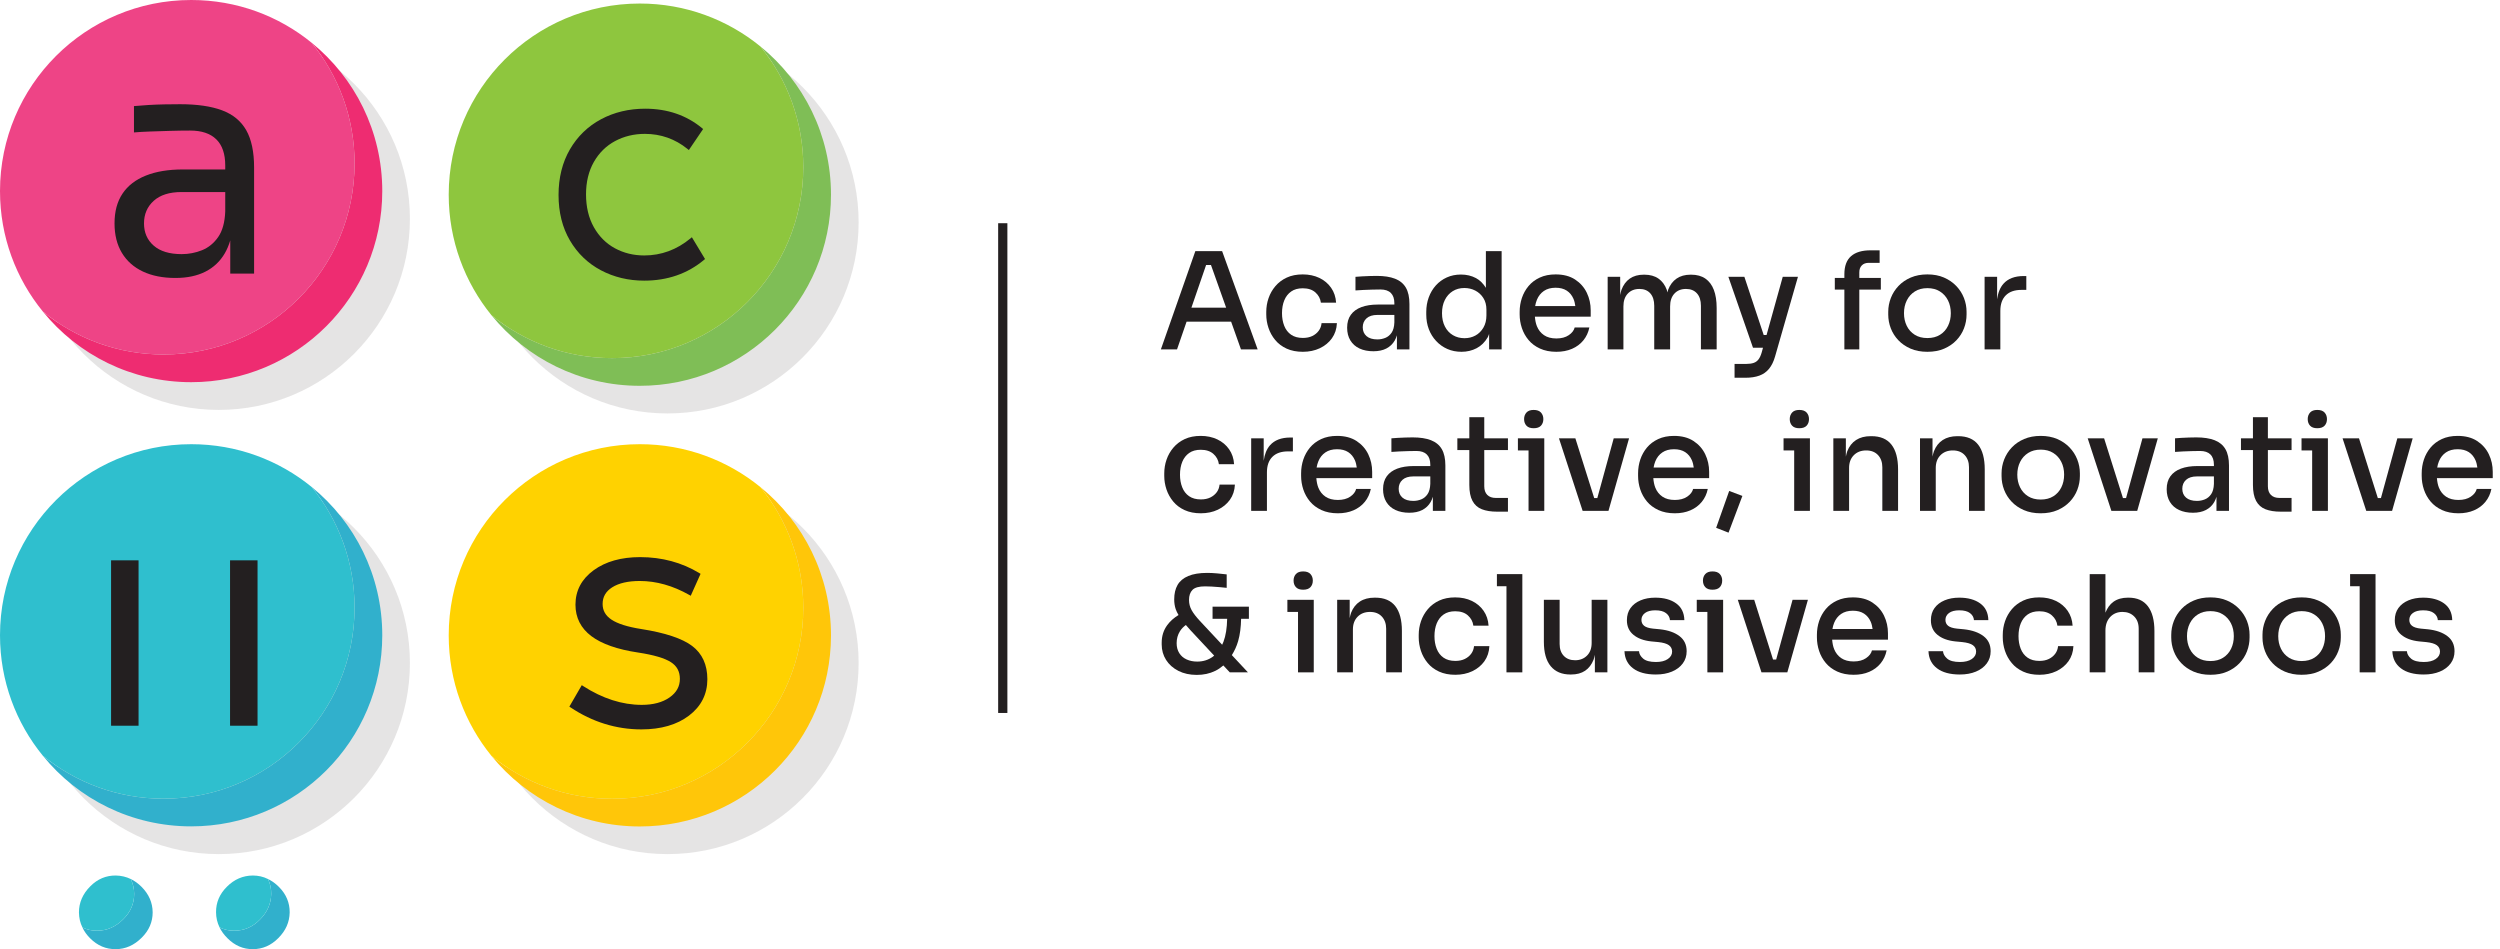 <svg width="295" height="112" viewBox="0 0 295 112" fill="none" xmlns="http://www.w3.org/2000/svg">
<g clip-path="url(#clip0_49_2305)">
<path d="M118.327 26.34V84.13" stroke="#231F20" stroke-width="1.089" stroke-miterlimit="10"/>
<path d="M25.818 100.785C38.273 100.785 48.37 90.688 48.37 78.233C48.37 65.778 38.273 55.681 25.818 55.681C13.363 55.681 3.266 65.778 3.266 78.233C3.266 90.688 13.363 100.785 25.818 100.785Z" fill="#231F20" fill-opacity="0.12"/>
<path d="M25.818 48.37C38.273 48.37 48.37 38.273 48.37 25.818C48.37 13.363 38.273 3.266 25.818 3.266C13.363 3.266 3.266 13.363 3.266 25.818C3.266 38.273 13.363 48.37 25.818 48.37Z" fill="#231F20" fill-opacity="0.12"/>
<path d="M78.766 100.785C91.221 100.785 101.318 90.688 101.318 78.233C101.318 65.778 91.221 55.681 78.766 55.681C66.311 55.681 56.214 65.778 56.214 78.233C56.214 90.688 66.311 100.785 78.766 100.785Z" fill="#231F20" fill-opacity="0.12"/>
<path d="M78.766 48.787C91.221 48.787 101.318 38.69 101.318 26.235C101.318 13.78 91.221 3.683 78.766 3.683C66.311 3.683 56.214 13.78 56.214 26.235C56.214 38.69 66.311 48.787 78.766 48.787Z" fill="#231F20" fill-opacity="0.12"/>
<path d="M45.108 74.963C45.108 87.419 35.015 97.512 22.56 97.512C15.493 97.512 9.189 94.268 5.063 89.183C8.95 92.351 13.904 94.246 19.293 94.246C31.749 94.246 41.842 84.153 41.842 71.697C41.842 66.297 39.937 61.332 36.768 57.456C41.853 61.582 45.108 67.897 45.108 74.963Z" fill="#31B0CC"/>
<path d="M41.842 71.697C41.842 84.153 31.749 94.246 19.293 94.246C13.904 94.246 8.95 92.351 5.063 89.183C1.894 85.307 0 80.353 0 74.963C0 62.508 10.104 52.415 22.56 52.415C27.949 52.415 32.892 54.298 36.768 57.456C39.937 61.332 41.842 66.297 41.842 71.697Z" fill="#2FBFCE"/>
<path d="M45.108 22.549C45.108 35.005 35.015 45.098 22.56 45.098C15.493 45.098 9.189 41.853 5.063 36.768C8.95 39.937 13.904 41.831 19.293 41.831C31.749 41.831 41.842 31.738 41.842 19.282C41.842 13.882 39.937 8.917 36.768 5.041C41.853 9.168 45.108 15.483 45.108 22.549Z" fill="#EE2C71"/>
<path d="M41.842 19.282C41.842 31.738 31.749 41.831 19.293 41.831C13.904 41.831 8.95 39.937 5.063 36.768C1.894 32.892 0 27.938 0 22.549C0 10.093 10.104 0 22.56 0C27.949 0 32.892 1.884 36.768 5.041C39.937 8.917 41.842 13.882 41.842 19.282Z" fill="#EE4486"/>
<path d="M98.056 74.974C98.056 87.43 87.952 97.523 75.497 97.523C68.43 97.523 62.137 94.278 58 89.205C61.887 92.362 66.841 94.257 72.23 94.257C84.686 94.257 94.79 84.164 94.79 71.708C94.79 66.319 92.895 61.364 89.727 57.477C94.812 61.604 98.056 67.908 98.056 74.974Z" fill="#FFC609"/>
<path d="M94.79 71.708C94.79 84.164 84.686 94.257 72.23 94.257C66.841 94.257 61.887 92.362 58 89.205C54.842 85.318 52.948 80.364 52.948 74.974C52.948 62.519 63.041 52.415 75.497 52.415C80.886 52.415 85.84 54.309 89.727 57.477C92.895 61.364 94.79 66.319 94.79 71.708Z" fill="#FFD200"/>
<path d="M98.056 22.976C98.056 35.432 87.952 45.525 75.497 45.525C68.43 45.525 62.137 42.281 58 37.207C61.887 40.364 66.841 42.259 72.23 42.259C84.686 42.259 94.79 32.166 94.79 19.71C94.79 14.32 92.895 9.366 89.727 5.479C94.812 9.606 98.056 15.91 98.056 22.976Z" fill="#7FBE56"/>
<path d="M94.79 19.71C94.79 32.166 84.686 42.259 72.23 42.259C66.841 42.259 61.887 40.364 58 37.207C54.842 33.32 52.948 28.366 52.948 22.976C52.948 10.521 63.041 0.417 75.497 0.417C80.886 0.417 85.84 2.311 89.727 5.479C92.895 9.366 94.79 14.32 94.79 19.71Z" fill="#8EC63E"/>
<path d="M26.208 13.019C24.925 12.538 23.272 12.297 21.249 12.297C20.657 12.297 20.04 12.304 19.399 12.316C18.757 12.329 18.134 12.353 17.529 12.389C16.925 12.427 16.351 12.47 15.809 12.519V15.628C16.351 15.579 16.993 15.542 17.733 15.517C18.473 15.493 19.251 15.468 20.065 15.443C20.879 15.419 21.668 15.406 22.433 15.406C23.79 15.406 24.82 15.752 25.523 16.442C26.227 17.133 26.578 18.157 26.578 19.514V19.995H21.582C19.88 19.995 18.423 20.235 17.215 20.717C16.006 21.198 15.087 21.907 14.458 22.845C13.829 23.782 13.514 24.954 13.514 26.36C13.514 27.718 13.804 28.877 14.384 29.84C14.963 30.802 15.79 31.536 16.864 32.041C17.937 32.547 19.213 32.8 20.694 32.8C22.075 32.8 23.253 32.553 24.228 32.06C25.203 31.566 25.968 30.845 26.523 29.895C26.789 29.439 27.003 28.927 27.17 28.366V32.282H29.983V19.773C29.983 17.922 29.674 16.455 29.058 15.369C28.441 14.284 27.491 13.5 26.208 13.019ZM25.745 27.97C25.239 28.698 24.604 29.217 23.84 29.525C23.074 29.833 22.272 29.987 21.434 29.987C20.003 29.987 18.904 29.654 18.14 28.988C17.375 28.322 16.993 27.446 16.993 26.36C16.993 25.275 17.375 24.387 18.14 23.696C18.904 23.005 20.003 22.66 21.434 22.66H26.578V24.954C26.529 26.237 26.251 27.243 25.745 27.97Z" fill="#231F20"/>
<path d="M81.473 28.134C79.863 29.468 78.026 30.144 76.014 30.144C74.76 30.144 73.597 29.859 72.558 29.295C71.523 28.734 70.688 27.898 70.076 26.812C69.462 25.722 69.151 24.417 69.151 22.932C69.151 21.474 69.462 20.188 70.075 19.112C70.687 18.038 71.529 17.209 72.577 16.647C73.63 16.083 74.812 15.797 76.091 15.797C77.975 15.797 79.669 16.396 81.126 17.576L81.285 17.705L82.968 15.225L82.837 15.116C81.002 13.596 78.745 12.826 76.13 12.826C74.222 12.826 72.471 13.244 70.928 14.068C69.38 14.894 68.142 16.091 67.251 17.626C66.36 19.16 65.908 20.971 65.908 23.009C65.908 25.049 66.36 26.853 67.251 28.373C68.142 29.895 69.373 31.079 70.909 31.893C72.44 32.704 74.158 33.116 76.014 33.116C78.759 33.116 81.133 32.293 83.07 30.67L83.193 30.566L81.642 27.995L81.473 28.134Z" fill="#231F20"/>
<path d="M81.669 76.219C80.501 75.339 78.485 74.669 75.677 74.227C74.06 73.974 72.873 73.6 72.15 73.113C71.45 72.643 71.109 72.041 71.109 71.274C71.109 70.432 71.481 69.786 72.243 69.302C73.022 68.807 74.116 68.556 75.493 68.556C77.439 68.556 79.402 69.109 81.328 70.198L81.507 70.299L82.667 67.713L82.526 67.627C80.464 66.375 78.111 65.74 75.532 65.74C73.306 65.74 71.463 66.26 70.055 67.286C68.629 68.326 67.905 69.694 67.905 71.352C67.905 72.88 68.537 74.129 69.782 75.066C71.002 75.985 72.862 76.636 75.31 77.001C77.134 77.279 78.432 77.661 79.168 78.135C79.879 78.593 80.225 79.238 80.225 80.108C80.225 81.007 79.827 81.723 79.007 82.298C78.179 82.879 77.075 83.174 75.726 83.174C73.423 83.174 71.098 82.428 68.815 80.957L68.65 80.85L67.184 83.382L67.331 83.48C69.907 85.198 72.718 86.069 75.686 86.069C77.992 86.069 79.881 85.522 81.302 84.442C82.74 83.35 83.469 81.905 83.469 80.147C83.469 78.44 82.863 77.118 81.669 76.219Z" fill="#231F20"/>
<path d="M16.35 66.119H13.107V85.635H16.35V66.119Z" fill="#231F20"/>
<path d="M30.39 66.119H27.146V85.635H30.39V66.119Z" fill="#231F20"/>
<path d="M34.182 107.666C34.161 108.821 33.714 109.822 32.843 110.693C31.983 111.564 30.981 112 29.838 112C28.706 112.011 27.704 111.575 26.844 110.715C26.441 110.312 26.125 109.888 25.908 109.43C26.452 109.702 27.04 109.833 27.66 109.822C28.804 109.822 29.805 109.387 30.666 108.516C31.537 107.645 31.983 106.643 32.005 105.489C32.016 104.857 31.885 104.269 31.624 103.725C32.081 103.943 32.506 104.248 32.908 104.651C33.769 105.511 34.193 106.523 34.182 107.666Z" fill="#31B0CC"/>
<path d="M18.014 107.655C18.014 108.788 17.589 109.79 16.718 110.65C15.826 111.542 14.802 112 13.659 112C12.505 112.011 11.503 111.586 10.632 110.715C10.24 110.323 9.935 109.898 9.728 109.441C10.262 109.702 10.85 109.833 11.481 109.822C12.624 109.822 13.648 109.365 14.541 108.472C15.412 107.612 15.836 106.61 15.836 105.467C15.826 104.846 15.695 104.269 15.434 103.725C15.88 103.943 16.305 104.248 16.697 104.64C17.568 105.511 18.003 106.512 18.014 107.655Z" fill="#31B0CC"/>
<path d="M32.005 105.489C31.983 106.643 31.537 107.645 30.666 108.516C29.805 109.387 28.804 109.822 27.66 109.822C27.04 109.833 26.452 109.702 25.908 109.43C25.636 108.875 25.494 108.276 25.494 107.645C25.483 106.501 25.908 105.489 26.779 104.629C27.65 103.758 28.662 103.322 29.827 103.311C30.459 103.311 31.069 103.442 31.624 103.725C31.885 104.269 32.016 104.857 32.005 105.489Z" fill="#2FBFCE"/>
<path d="M15.836 105.467C15.836 106.61 15.412 107.612 14.541 108.472C13.648 109.365 12.624 109.822 11.481 109.822C10.85 109.833 10.262 109.702 9.728 109.441C9.456 108.897 9.326 108.309 9.315 107.666C9.315 106.512 9.761 105.478 10.654 104.585C11.514 103.714 12.527 103.3 13.67 103.311C14.301 103.322 14.889 103.464 15.434 103.725C15.695 104.269 15.826 104.846 15.836 105.467Z" fill="#2FBFCE"/>
<path d="M140.018 37.954H145.271L146.433 41.226H148.402L144.21 29.634H141.05L136.984 41.226H138.89L140.018 37.954ZM142.321 31.269H142.895L144.684 36.303H140.587L142.321 31.269Z" fill="#231F20"/>
<path d="M150.475 40.122C150.829 40.55 151.28 40.89 151.824 41.139C152.37 41.387 153.007 41.512 153.738 41.512C154.479 41.512 155.146 41.371 155.739 41.091C156.331 40.81 156.808 40.419 157.168 39.916C157.527 39.413 157.724 38.817 157.756 38.129H155.945C155.913 38.468 155.803 38.767 155.611 39.027C155.421 39.286 155.17 39.493 154.858 39.646C154.545 39.799 154.172 39.876 153.738 39.876C153.177 39.876 152.714 39.749 152.348 39.495C151.984 39.241 151.713 38.892 151.539 38.446C151.364 38.002 151.276 37.504 151.276 36.955C151.276 36.383 151.367 35.877 151.547 35.437C151.726 34.998 151.996 34.651 152.357 34.397C152.716 34.143 153.171 34.017 153.722 34.017C154.358 34.017 154.858 34.181 155.222 34.509C155.588 34.837 155.803 35.239 155.866 35.716H157.66C157.618 35.048 157.422 34.463 157.072 33.96C156.724 33.459 156.26 33.069 155.684 32.794C155.106 32.519 154.452 32.38 153.722 32.38C153.002 32.38 152.375 32.506 151.84 32.754C151.306 33.002 150.859 33.339 150.498 33.763C150.139 34.186 149.869 34.66 149.689 35.183C149.508 35.707 149.419 36.251 149.419 36.811V37.097C149.419 37.637 149.506 38.169 149.681 38.693C149.856 39.217 150.12 39.694 150.475 40.122Z" fill="#231F20"/>
<path d="M160.423 41.123C160.888 41.34 161.434 41.448 162.059 41.448C162.662 41.448 163.172 41.34 163.591 41.123C164.009 40.906 164.338 40.593 164.576 40.186C164.684 40.001 164.768 39.789 164.837 39.563V41.226H166.314V35.874C166.314 35.069 166.174 34.427 165.893 33.944C165.613 33.464 165.187 33.111 164.615 32.889C164.043 32.666 163.323 32.556 162.456 32.556C162.18 32.556 161.892 32.561 161.59 32.572C161.288 32.582 160.997 32.595 160.717 32.611C160.437 32.627 160.179 32.645 159.946 32.666V34.271C160.211 34.25 160.515 34.23 160.86 34.215C161.203 34.199 161.556 34.186 161.916 34.175C162.276 34.164 162.603 34.159 162.9 34.159C163.44 34.159 163.848 34.297 164.123 34.572C164.398 34.847 164.535 35.25 164.535 35.779V35.938H162.582C161.83 35.938 161.185 36.038 160.645 36.24C160.106 36.441 159.69 36.743 159.399 37.145C159.107 37.547 158.962 38.055 158.962 38.67C158.962 39.251 159.089 39.752 159.344 40.17C159.598 40.588 159.957 40.906 160.423 41.123ZM161.249 37.566C161.546 37.296 161.974 37.161 162.535 37.161H164.535V38.05C164.514 38.569 164.406 38.971 164.21 39.257C164.014 39.542 163.768 39.747 163.472 39.868C163.176 39.99 162.863 40.051 162.535 40.051C161.974 40.051 161.546 39.921 161.249 39.662C160.952 39.402 160.804 39.056 160.804 38.622C160.804 38.188 160.952 37.835 161.249 37.566Z" fill="#231F20"/>
<path d="M169.467 40.241C169.842 40.644 170.281 40.956 170.784 41.178C171.287 41.4 171.845 41.512 172.46 41.512C173.105 41.512 173.699 41.371 174.238 41.091C174.778 40.81 175.22 40.374 175.564 39.781C175.629 39.669 175.661 39.522 175.715 39.398V41.226H177.192V29.634H175.334V33.965C175.024 33.466 174.643 33.072 174.167 32.817C173.642 32.537 173.052 32.396 172.396 32.396C171.782 32.396 171.223 32.51 170.721 32.738C170.218 32.966 169.787 33.281 169.427 33.683C169.067 34.086 168.789 34.554 168.593 35.089C168.397 35.623 168.299 36.197 168.299 36.811V37.113C168.299 37.738 168.399 38.314 168.601 38.844C168.802 39.373 169.091 39.839 169.467 40.241ZM170.491 35.398C170.713 34.953 171.022 34.607 171.42 34.358C171.817 34.109 172.274 33.985 172.793 33.985C173.259 33.985 173.688 34.086 174.079 34.287C174.471 34.488 174.789 34.779 175.032 35.16C175.276 35.54 175.398 36.001 175.398 36.541V37.224C175.398 37.774 175.279 38.254 175.041 38.661C174.802 39.068 174.49 39.379 174.103 39.59C173.717 39.802 173.285 39.907 172.809 39.907C172.301 39.907 171.845 39.788 171.444 39.55C171.041 39.312 170.726 38.971 170.498 38.526C170.271 38.082 170.157 37.557 170.157 36.955C170.157 36.361 170.269 35.842 170.491 35.398Z" fill="#231F20"/>
<path d="M180.368 40.122C180.716 40.54 181.166 40.876 181.717 41.13C182.268 41.384 182.913 41.512 183.654 41.512C184.342 41.512 184.957 41.395 185.496 41.162C186.036 40.929 186.484 40.596 186.838 40.161C187.193 39.727 187.428 39.219 187.545 38.638H185.814C185.729 38.986 185.496 39.292 185.115 39.55C184.734 39.809 184.247 39.939 183.654 39.939C183.061 39.939 182.574 39.809 182.193 39.55C181.813 39.292 181.532 38.937 181.352 38.487C181.217 38.151 181.15 37.77 181.116 37.367H187.703V36.621C187.703 35.88 187.55 35.188 187.243 34.548C186.935 33.908 186.475 33.386 185.862 32.984C185.247 32.582 184.48 32.38 183.558 32.38C182.849 32.38 182.227 32.506 181.693 32.754C181.159 33.002 180.716 33.336 180.368 33.754C180.018 34.173 179.756 34.644 179.581 35.167C179.406 35.691 179.319 36.235 179.319 36.795V37.097C179.319 37.648 179.406 38.185 179.581 38.709C179.756 39.233 180.018 39.704 180.368 40.122ZM182.177 34.334C182.548 34.079 183.009 33.953 183.558 33.953C184.088 33.953 184.527 34.067 184.877 34.294C185.227 34.522 185.49 34.845 185.671 35.263C185.78 35.515 185.844 35.804 185.888 36.112H181.149C181.194 35.849 181.261 35.605 181.352 35.382C181.532 34.938 181.806 34.588 182.177 34.334Z" fill="#231F20"/>
<path d="M191.563 36.16C191.563 35.515 191.734 35.009 192.078 34.644C192.423 34.278 192.88 34.095 193.452 34.095C194.003 34.095 194.431 34.271 194.739 34.62C195.045 34.969 195.199 35.456 195.199 36.081V41.226H197.073V36.16C197.073 35.515 197.242 35.009 197.581 34.644C197.92 34.278 198.375 34.095 198.946 34.095C199.497 34.095 199.928 34.271 200.241 34.62C200.553 34.969 200.709 35.456 200.709 36.081V41.226H202.566V36.351C202.566 35.504 202.456 34.79 202.234 34.207C202.011 33.624 201.678 33.18 201.233 32.873C200.789 32.566 200.233 32.412 199.566 32.412H199.486C198.83 32.412 198.279 32.566 197.835 32.873C197.39 33.18 197.057 33.624 196.834 34.207C196.8 34.296 196.787 34.409 196.758 34.504C196.73 34.409 196.717 34.296 196.683 34.207C196.466 33.624 196.138 33.18 195.699 32.873C195.26 32.566 194.707 32.412 194.04 32.412H193.96C193.303 32.412 192.756 32.566 192.317 32.873C191.877 33.18 191.549 33.624 191.332 34.207C191.265 34.387 191.227 34.603 191.181 34.809V32.666H189.704V41.226H191.563V36.16Z" fill="#231F20"/>
<path d="M207.314 41.035H208.033L207.87 41.622C207.774 41.951 207.653 42.212 207.504 42.409C207.356 42.605 207.166 42.742 206.933 42.822C206.7 42.901 206.42 42.941 206.091 42.941H204.678V44.576H205.949C206.594 44.576 207.147 44.491 207.608 44.322C208.069 44.153 208.45 43.883 208.751 43.513C209.053 43.142 209.288 42.66 209.457 42.068L212.157 32.666H210.363L208.454 39.527H208.115L205.837 32.666H203.948L206.854 41.035H207.314Z" fill="#231F20"/>
<path d="M217.636 41.226H219.398V34.175H221.939V32.794H219.398V32.142C219.398 31.793 219.496 31.518 219.693 31.317C219.888 31.116 220.161 31.015 220.51 31.015H221.796V29.538H220.717C219.711 29.538 218.946 29.769 218.422 30.229C217.898 30.69 217.636 31.402 217.636 32.364V32.794H216.508V34.175H217.636V41.226Z" fill="#231F20"/>
<path d="M229.418 41.139C229.989 40.89 230.471 40.559 230.863 40.145C231.255 39.733 231.551 39.265 231.752 38.741C231.953 38.217 232.054 37.674 232.054 37.113V36.795C232.054 36.235 231.951 35.689 231.745 35.16C231.537 34.63 231.233 34.157 230.831 33.738C230.428 33.32 229.945 32.99 229.378 32.746C228.812 32.503 228.164 32.38 227.433 32.38C226.703 32.38 226.052 32.503 225.48 32.746C224.908 32.99 224.424 33.32 224.027 33.738C223.63 34.157 223.328 34.63 223.122 35.16C222.915 35.689 222.812 36.235 222.812 36.795V37.113C222.812 37.674 222.912 38.217 223.114 38.741C223.315 39.265 223.612 39.733 224.003 40.145C224.394 40.559 224.876 40.89 225.448 41.139C226.02 41.387 226.681 41.512 227.433 41.512C228.185 41.512 228.846 41.387 229.418 41.139ZM224.995 38.446C224.778 38.002 224.67 37.504 224.67 36.955C224.67 36.393 224.781 35.89 225.004 35.446C225.226 35.001 225.544 34.649 225.956 34.39C226.369 34.13 226.861 34.001 227.433 34.001C228.005 34.001 228.496 34.13 228.91 34.39C229.323 34.649 229.641 35.001 229.863 35.446C230.085 35.89 230.196 36.393 230.196 36.955C230.196 37.504 230.087 38.002 229.87 38.446C229.653 38.892 229.339 39.244 228.926 39.503C228.512 39.763 228.015 39.891 227.433 39.891C226.851 39.891 226.353 39.763 225.94 39.503C225.528 39.244 225.212 38.892 224.995 38.446Z" fill="#231F20"/>
<path d="M238.533 34.207H239.105V32.572H238.803C237.745 32.572 236.945 32.876 236.405 33.484C236.011 33.929 235.765 34.542 235.659 35.317V32.666H234.182V41.226H236.04V36.684C236.04 35.89 236.254 35.279 236.684 34.85C237.112 34.421 237.729 34.207 238.533 34.207Z" fill="#231F20"/>
<path d="M140.32 53.453C140.679 53.199 141.134 53.073 141.685 53.073C142.321 53.073 142.82 53.236 143.185 53.565C143.551 53.892 143.766 54.295 143.828 54.772H145.623C145.581 54.104 145.385 53.519 145.035 53.016C144.686 52.514 144.223 52.125 143.646 51.85C143.069 51.575 142.415 51.436 141.685 51.436C140.965 51.436 140.338 51.562 139.803 51.809C139.269 52.058 138.821 52.395 138.461 52.819C138.102 53.242 137.831 53.716 137.652 54.239C137.471 54.763 137.382 55.306 137.382 55.867V56.153C137.382 56.693 137.469 57.225 137.643 57.749C137.819 58.273 138.082 58.749 138.438 59.178C138.792 59.606 139.242 59.946 139.787 60.194C140.332 60.443 140.97 60.568 141.701 60.568C142.442 60.568 143.108 60.427 143.702 60.147C144.294 59.866 144.77 59.475 145.131 58.972C145.49 58.469 145.687 57.873 145.719 57.185H143.908C143.876 57.523 143.766 57.823 143.574 58.083C143.384 58.342 143.133 58.548 142.82 58.702C142.508 58.855 142.135 58.932 141.701 58.932C141.139 58.932 140.677 58.805 140.311 58.551C139.946 58.297 139.676 57.948 139.502 57.502C139.326 57.058 139.239 56.56 139.239 56.01C139.239 55.438 139.33 54.933 139.509 54.493C139.689 54.054 139.959 53.707 140.32 53.453Z" fill="#231F20"/>
<path d="M152.562 53.263V51.628H152.26C151.202 51.628 150.402 51.932 149.862 52.54C149.468 52.985 149.222 53.598 149.116 54.373V51.722H147.639V60.282H149.498V55.74C149.498 54.946 149.711 54.335 150.141 53.906C150.569 53.477 151.186 53.263 151.99 53.263H152.562Z" fill="#231F20"/>
<path d="M159.707 60.218C160.247 59.985 160.695 59.652 161.049 59.217C161.404 58.783 161.639 58.275 161.756 57.694H160.025C159.94 58.042 159.707 58.347 159.327 58.606C158.946 58.865 158.459 58.995 157.866 58.995C157.272 58.995 156.785 58.865 156.405 58.606C156.024 58.347 155.743 57.992 155.564 57.543C155.429 57.207 155.362 56.826 155.328 56.423H161.915V55.677C161.915 54.935 161.761 54.244 161.454 53.604C161.147 52.964 160.686 52.442 160.073 52.04C159.458 51.638 158.692 51.436 157.77 51.436C157.061 51.436 156.439 51.562 155.905 51.809C155.37 52.058 154.928 52.392 154.579 52.81C154.229 53.229 153.968 53.7 153.792 54.223C153.618 54.747 153.531 55.291 153.531 55.851V56.153C153.531 56.704 153.618 57.241 153.792 57.765C153.968 58.289 154.229 58.76 154.579 59.178C154.928 59.596 155.378 59.932 155.928 60.186C156.479 60.44 157.124 60.568 157.866 60.568C158.554 60.568 159.168 60.451 159.707 60.218ZM156.389 53.389C156.76 53.135 157.22 53.009 157.77 53.009C158.299 53.009 158.739 53.123 159.088 53.35C159.438 53.578 159.702 53.901 159.883 54.319C159.991 54.571 160.056 54.86 160.099 55.168H155.36C155.405 54.905 155.473 54.661 155.564 54.438C155.743 53.993 156.018 53.644 156.389 53.389Z" fill="#231F20"/>
<path d="M168.815 59.242C168.923 59.057 169.007 58.845 169.077 58.619V60.282H170.554V54.93C170.554 54.125 170.413 53.483 170.133 53C169.852 52.52 169.426 52.167 168.854 51.944C168.282 51.722 167.563 51.612 166.695 51.612C166.42 51.612 166.131 51.617 165.829 51.628C165.527 51.638 165.236 51.651 164.957 51.667C164.676 51.683 164.418 51.701 164.186 51.722V53.327C164.45 53.306 164.754 53.286 165.099 53.27C165.442 53.254 165.795 53.242 166.155 53.231C166.515 53.22 166.843 53.215 167.139 53.215C167.68 53.215 168.087 53.353 168.362 53.628C168.638 53.903 168.775 54.306 168.775 54.834V54.994H166.821C166.07 54.994 165.424 55.094 164.884 55.296C164.345 55.497 163.929 55.799 163.638 56.201C163.347 56.603 163.201 57.111 163.201 57.725C163.201 58.307 163.329 58.808 163.583 59.226C163.837 59.644 164.196 59.962 164.662 60.178C165.128 60.395 165.673 60.504 166.298 60.504C166.901 60.504 167.412 60.395 167.831 60.178C168.248 59.962 168.577 59.649 168.815 59.242ZM166.775 59.107C166.213 59.107 165.785 58.977 165.488 58.718C165.191 58.458 165.044 58.111 165.044 57.678C165.044 57.244 165.191 56.891 165.488 56.622C165.785 56.352 166.213 56.217 166.775 56.217H168.775V57.106C168.753 57.624 168.645 58.026 168.449 58.312C168.254 58.598 168.007 58.803 167.711 58.924C167.415 59.046 167.102 59.107 166.775 59.107Z" fill="#231F20"/>
<path d="M177.938 53.105V51.722H175.143V49.229H173.38V51.722H171.967V53.105H173.38V57.217C173.38 58.01 173.504 58.641 173.753 59.107C174.002 59.572 174.37 59.901 174.857 60.091C175.344 60.282 175.942 60.377 176.651 60.377H177.938V58.757H176.509C176.074 58.757 175.738 58.638 175.5 58.4C175.262 58.161 175.143 57.82 175.143 57.376V53.105H177.938Z" fill="#231F20"/>
<path d="M182.225 60.282V53.151V51.722H180.368H179.113V53.151H180.368V60.282H182.225Z" fill="#231F20"/>
<path d="M180.121 48.681C179.936 48.888 179.843 49.145 179.843 49.452C179.843 49.769 179.936 50.029 180.121 50.229C180.306 50.431 180.59 50.531 180.97 50.531C181.362 50.531 181.651 50.431 181.836 50.229C182.021 50.029 182.115 49.769 182.115 49.452C182.115 49.145 182.021 48.888 181.836 48.681C181.651 48.475 181.362 48.372 180.97 48.372C180.59 48.372 180.306 48.475 180.121 48.681Z" fill="#231F20"/>
<path d="M190.419 51.722L188.483 58.773H188.117L185.893 51.722H183.956L186.75 60.282H187.275H188.069H188.593H189.354H189.8L192.229 51.722H190.419Z" fill="#231F20"/>
<path d="M201.519 57.694H199.788C199.703 58.042 199.47 58.347 199.09 58.606C198.709 58.865 198.222 58.995 197.629 58.995C197.035 58.995 196.548 58.865 196.168 58.606C195.787 58.347 195.506 57.992 195.327 57.543C195.192 57.207 195.125 56.826 195.091 56.423H201.678V55.677C201.678 54.935 201.524 54.244 201.217 53.604C200.91 52.964 200.45 52.442 199.836 52.04C199.221 51.638 198.455 51.436 197.533 51.436C196.824 51.436 196.202 51.562 195.668 51.809C195.133 52.058 194.691 52.392 194.342 52.81C193.992 53.229 193.731 53.7 193.555 54.223C193.381 54.747 193.294 55.291 193.294 55.851V56.153C193.294 56.704 193.381 57.241 193.555 57.765C193.731 58.289 193.992 58.76 194.342 59.178C194.691 59.596 195.141 59.932 195.691 60.186C196.242 60.44 196.888 60.568 197.629 60.568C198.317 60.568 198.931 60.451 199.47 60.218C200.01 59.985 200.458 59.652 200.812 59.217C201.167 58.783 201.402 58.275 201.519 57.694ZM196.152 53.389C196.523 53.135 196.983 53.009 197.533 53.009C198.062 53.009 198.502 53.123 198.851 53.35C199.201 53.578 199.465 53.901 199.646 54.319C199.754 54.571 199.819 54.86 199.862 55.168H195.124C195.168 54.905 195.236 54.661 195.327 54.438C195.506 53.993 195.781 53.644 196.152 53.389Z" fill="#231F20"/>
<path d="M204.044 57.932L202.505 62.283L203.966 62.854L205.601 58.519L204.044 57.932Z" fill="#231F20"/>
<path d="M211.19 49.452C211.19 49.769 211.282 50.029 211.467 50.229C211.652 50.431 211.936 50.531 212.317 50.531C212.708 50.531 212.997 50.431 213.182 50.229C213.367 50.029 213.461 49.769 213.461 49.452C213.461 49.145 213.367 48.888 213.182 48.681C212.997 48.475 212.708 48.372 212.317 48.372C211.936 48.372 211.652 48.475 211.467 48.681C211.282 48.888 211.19 49.145 211.19 49.452Z" fill="#231F20"/>
<path d="M210.459 51.722V53.151H211.714V60.282H213.571V53.151V51.722H211.714H210.459Z" fill="#231F20"/>
<path d="M220.828 51.468H220.749C220.061 51.468 219.483 51.619 219.018 51.921C218.552 52.223 218.205 52.664 217.978 53.247C217.904 53.437 217.861 53.663 217.811 53.881V51.722H216.334V60.282H218.192V55.216C218.192 54.591 218.377 54.091 218.747 53.716C219.119 53.34 219.606 53.151 220.208 53.151C220.802 53.151 221.267 53.334 221.607 53.7C221.945 54.065 222.115 54.544 222.115 55.136V60.282H223.972V55.391C223.972 54.11 223.713 53.135 223.194 52.469C222.675 51.802 221.886 51.468 220.828 51.468Z" fill="#231F20"/>
<path d="M228.419 55.216C228.419 54.591 228.604 54.091 228.974 53.716C229.345 53.34 229.832 53.151 230.435 53.151C231.028 53.151 231.494 53.334 231.833 53.7C232.171 54.065 232.341 54.544 232.341 55.136V60.282H234.199V55.391C234.199 54.11 233.939 53.135 233.421 52.469C232.902 51.802 232.113 51.468 231.055 51.468H230.975C230.287 51.468 229.71 51.619 229.244 51.921C228.778 52.223 228.432 52.664 228.204 53.247C228.13 53.437 228.087 53.663 228.037 53.881V51.722H226.56V60.282H228.419V55.216Z" fill="#231F20"/>
<path d="M244.203 52.794C243.8 52.376 243.316 52.045 242.75 51.802C242.184 51.559 241.535 51.436 240.805 51.436C240.074 51.436 239.424 51.559 238.852 51.802C238.28 52.045 237.796 52.376 237.398 52.794C237.002 53.213 236.7 53.686 236.493 54.216C236.287 54.745 236.184 55.291 236.184 55.851V56.169C236.184 56.73 236.284 57.273 236.486 57.797C236.687 58.321 236.984 58.789 237.375 59.201C237.766 59.615 238.248 59.946 238.82 60.194C239.392 60.443 240.053 60.568 240.805 60.568C241.557 60.568 242.218 60.443 242.79 60.194C243.361 59.946 243.843 59.615 244.235 59.201C244.626 58.789 244.923 58.321 245.124 57.797C245.325 57.273 245.426 56.73 245.426 56.169V55.851C245.426 55.291 245.323 54.745 245.116 54.216C244.909 53.686 244.605 53.213 244.203 52.794ZM243.242 57.502C243.025 57.948 242.71 58.3 242.298 58.559C241.884 58.819 241.387 58.947 240.805 58.947C240.222 58.947 239.725 58.819 239.312 58.559C238.9 58.3 238.584 57.948 238.367 57.502C238.15 57.058 238.041 56.56 238.041 56.01C238.041 55.449 238.153 54.946 238.375 54.502C238.598 54.057 238.915 53.705 239.328 53.446C239.741 53.186 240.233 53.057 240.805 53.057C241.377 53.057 241.868 53.186 242.282 53.446C242.694 53.705 243.012 54.057 243.234 54.502C243.457 54.946 243.567 55.449 243.567 56.01C243.567 56.56 243.459 57.058 243.242 57.502Z" fill="#231F20"/>
<path d="M250.875 58.773H250.509L248.285 51.722H246.348L249.142 60.282H249.666H250.461H250.985H251.746H252.192L254.621 51.722H252.81L250.875 58.773Z" fill="#231F20"/>
<path d="M257.129 60.178C257.595 60.395 258.14 60.504 258.766 60.504C259.369 60.504 259.879 60.395 260.298 60.178C260.716 59.962 261.044 59.649 261.282 59.242C261.391 59.057 261.474 58.845 261.544 58.619V60.282H263.021V54.93C263.021 54.125 262.881 53.483 262.6 53C262.319 52.52 261.894 52.167 261.322 51.944C260.75 51.722 260.03 51.612 259.162 51.612C258.887 51.612 258.599 51.617 258.297 51.628C257.995 51.638 257.703 51.651 257.424 51.667C257.143 51.683 256.886 51.701 256.653 51.722V53.327C256.918 53.306 257.222 53.286 257.566 53.27C257.91 53.254 258.263 53.242 258.622 53.231C258.983 53.22 259.31 53.215 259.607 53.215C260.147 53.215 260.554 53.353 260.83 53.628C261.105 53.903 261.242 54.306 261.242 54.834V54.994H259.289C258.537 54.994 257.892 55.094 257.352 55.296C256.812 55.497 256.397 55.799 256.105 56.201C255.814 56.603 255.668 57.111 255.668 57.725C255.668 58.307 255.796 58.808 256.05 59.226C256.304 59.644 256.664 59.962 257.129 60.178ZM257.955 56.622C258.252 56.352 258.681 56.217 259.242 56.217H261.242V57.106C261.221 57.624 261.112 58.026 260.917 58.312C260.721 58.598 260.474 58.803 260.179 58.924C259.882 59.046 259.57 59.107 259.242 59.107C258.681 59.107 258.252 58.977 257.955 58.718C257.659 58.458 257.511 58.111 257.511 57.678C257.511 57.244 257.659 56.891 257.955 56.622Z" fill="#231F20"/>
<path d="M269.119 60.377H270.405V58.757H268.976C268.541 58.757 268.205 58.638 267.967 58.4C267.729 58.161 267.61 57.82 267.61 57.376V53.105H270.405V51.722H267.61V49.229H265.847V51.722H264.434V53.105H265.847V57.217C265.847 58.01 265.971 58.641 266.22 59.107C266.469 59.572 266.837 59.901 267.324 60.091C267.811 60.282 268.41 60.377 269.119 60.377Z" fill="#231F20"/>
<path d="M273.438 50.531C273.829 50.531 274.118 50.431 274.303 50.229C274.488 50.029 274.582 49.769 274.582 49.452C274.582 49.145 274.488 48.888 274.303 48.681C274.118 48.475 273.829 48.372 273.438 48.372C273.057 48.372 272.773 48.475 272.588 48.681C272.403 48.888 272.311 49.145 272.311 49.452C272.311 49.769 272.403 50.029 272.588 50.229C272.773 50.431 273.057 50.531 273.438 50.531Z" fill="#231F20"/>
<path d="M272.835 60.282H274.692V53.151V51.722H272.835H271.58V53.151H272.835V60.282Z" fill="#231F20"/>
<path d="M282.886 51.722L280.95 58.773H280.584L278.361 51.722H276.423L279.218 60.282H279.742H280.536H281.06H281.822H282.267L284.697 51.722H282.886Z" fill="#231F20"/>
<path d="M294.144 55.677C294.144 54.935 293.991 54.244 293.683 53.604C293.376 52.964 292.916 52.442 292.302 52.04C291.688 51.638 290.921 51.436 289.999 51.436C289.29 51.436 288.668 51.562 288.134 51.809C287.599 52.058 287.157 52.392 286.808 52.81C286.458 53.229 286.197 53.7 286.021 54.223C285.847 54.747 285.76 55.291 285.76 55.851V56.153C285.76 56.704 285.847 57.241 286.021 57.765C286.197 58.289 286.458 58.76 286.808 59.178C287.157 59.596 287.607 59.932 288.158 60.186C288.708 60.44 289.354 60.568 290.095 60.568C290.783 60.568 291.397 60.451 291.936 60.218C292.477 59.985 292.924 59.652 293.278 59.217C293.633 58.783 293.868 58.275 293.985 57.694H292.254C292.169 58.042 291.936 58.347 291.556 58.606C291.175 58.865 290.688 58.995 290.095 58.995C289.502 58.995 289.015 58.865 288.634 58.606C288.253 58.347 287.973 57.992 287.793 57.543C287.658 57.207 287.591 56.826 287.557 56.423H294.144V55.677ZM288.618 53.389C288.989 53.135 289.449 53.009 289.999 53.009C290.529 53.009 290.968 53.123 291.318 53.35C291.667 53.578 291.931 53.901 292.112 54.319C292.22 54.571 292.285 54.86 292.328 55.168H287.59C287.635 54.905 287.702 54.661 287.793 54.438C287.973 53.993 288.247 53.644 288.618 53.389Z" fill="#231F20"/>
<path d="M143.082 73.017H144.805C144.784 74.097 144.643 75.007 144.368 75.733C144.322 75.856 144.267 75.966 144.214 76.08L141.59 73.272C141.145 72.795 140.819 72.372 140.613 72.001C140.407 71.631 140.304 71.229 140.304 70.794C140.304 70.275 140.441 69.879 140.716 69.603C140.991 69.328 141.484 69.191 142.193 69.191C142.394 69.191 142.653 69.198 142.971 69.214C143.289 69.23 143.611 69.253 143.94 69.285C144.267 69.317 144.537 69.344 144.75 69.365V67.778C144.422 67.735 144.045 67.696 143.622 67.659C143.199 67.621 142.806 67.602 142.447 67.602C141.537 67.602 140.793 67.725 140.216 67.968C139.639 68.211 139.218 68.563 138.953 69.024C138.688 69.484 138.557 70.053 138.557 70.73C138.557 71.144 138.615 71.525 138.731 71.874C138.806 72.099 138.926 72.333 139.066 72.573C138.544 72.892 138.084 73.28 137.723 73.78C137.294 74.373 137.08 75.056 137.08 75.828V76.051C137.08 76.718 137.252 77.324 137.595 77.869C137.94 78.413 138.424 78.845 139.049 79.163C139.673 79.48 140.398 79.639 141.224 79.639C142.019 79.639 142.738 79.483 143.384 79.171C143.737 79 144.057 78.778 144.355 78.523L145.115 79.338H147.258L145.358 77.304C145.658 76.816 145.919 76.282 146.099 75.653C146.323 74.877 146.431 73.99 146.45 73.017H147.37V71.588H143.082V73.017ZM143.122 77.487C142.587 77.874 141.971 78.067 141.272 78.067C140.806 78.067 140.388 77.983 140.018 77.813C139.646 77.644 139.358 77.395 139.152 77.066C138.946 76.739 138.843 76.347 138.843 75.891C138.843 75.373 138.972 74.905 139.232 74.486C139.423 74.178 139.665 73.946 139.933 73.75C140.096 73.942 140.264 74.137 140.462 74.352L143.27 77.36C143.22 77.401 143.174 77.45 143.122 77.487Z" fill="#231F20"/>
<path d="M153.769 69.587C154.16 69.587 154.449 69.487 154.634 69.285C154.819 69.084 154.913 68.825 154.913 68.508C154.913 68.201 154.819 67.944 154.634 67.737C154.449 67.531 154.16 67.428 153.769 67.428C153.388 67.428 153.104 67.531 152.919 67.737C152.734 67.944 152.642 68.201 152.642 68.508C152.642 68.825 152.734 69.084 152.919 69.285C153.104 69.487 153.388 69.587 153.769 69.587Z" fill="#231F20"/>
<path d="M151.911 70.778V72.207H153.166V79.338H155.023V72.207V70.778H153.166H151.911Z" fill="#231F20"/>
<path d="M162.28 70.524H162.201C161.513 70.524 160.935 70.675 160.47 70.977C160.004 71.279 159.657 71.72 159.43 72.303C159.356 72.493 159.313 72.719 159.263 72.937V70.778H157.786V79.338H159.644V74.272C159.644 73.647 159.829 73.147 160.2 72.772C160.571 72.395 161.058 72.207 161.66 72.207C162.254 72.207 162.719 72.39 163.059 72.756C163.397 73.121 163.567 73.6 163.567 74.192V79.338H165.424V74.446C165.424 73.166 165.165 72.191 164.646 71.525C164.127 70.858 163.338 70.524 162.28 70.524Z" fill="#231F20"/>
<path d="M173.602 77.139C173.412 77.398 173.161 77.604 172.848 77.757C172.535 77.911 172.162 77.988 171.728 77.988C171.167 77.988 170.704 77.861 170.339 77.606C169.974 77.352 169.704 77.004 169.53 76.558C169.354 76.114 169.267 75.616 169.267 75.066C169.267 74.494 169.357 73.989 169.537 73.549C169.717 73.11 169.987 72.763 170.347 72.509C170.707 72.255 171.162 72.129 171.712 72.129C172.348 72.129 172.848 72.292 173.213 72.621C173.579 72.948 173.793 73.351 173.856 73.828H175.651C175.608 73.16 175.413 72.575 175.063 72.072C174.714 71.57 174.25 71.181 173.674 70.906C173.097 70.63 172.443 70.492 171.712 70.492C170.993 70.492 170.365 70.618 169.83 70.865C169.297 71.114 168.849 71.451 168.489 71.874C168.129 72.298 167.859 72.772 167.679 73.295C167.499 73.819 167.409 74.362 167.409 74.923V75.209C167.409 75.749 167.497 76.281 167.671 76.805C167.846 77.329 168.11 77.805 168.465 78.234C168.819 78.662 169.27 79.001 169.815 79.25C170.36 79.499 170.998 79.624 171.728 79.624C172.47 79.624 173.136 79.483 173.729 79.203C174.322 78.922 174.798 78.531 175.159 78.028C175.518 77.525 175.715 76.929 175.747 76.241H173.936C173.904 76.579 173.793 76.879 173.602 77.139Z" fill="#231F20"/>
<path d="M176.635 67.746V69.175H177.763V79.338H179.636V69.175V67.746H177.763H176.635Z" fill="#231F20"/>
<path d="M187.815 75.859C187.815 76.495 187.632 76.995 187.267 77.361C186.901 77.726 186.434 77.909 185.861 77.909C185.3 77.909 184.856 77.736 184.528 77.393C184.2 77.048 184.036 76.579 184.036 75.987V70.778H182.177V75.733C182.177 77.004 182.447 77.964 182.987 78.615C183.528 79.266 184.3 79.592 185.305 79.592H185.385C186.052 79.592 186.605 79.443 187.045 79.147C187.484 78.85 187.817 78.413 188.045 77.837C188.112 77.668 188.148 77.462 188.195 77.268V79.338H189.672V70.778H187.815V75.859Z" fill="#231F20"/>
<path d="M198.175 75.058C197.609 74.629 196.844 74.362 195.881 74.256L195.04 74.176C194.563 74.124 194.219 74.013 194.007 73.844C193.796 73.674 193.689 73.441 193.689 73.144C193.689 72.817 193.83 72.546 194.11 72.335C194.391 72.123 194.796 72.017 195.324 72.017C195.886 72.017 196.309 72.129 196.595 72.351C196.881 72.573 197.034 72.848 197.055 73.176H198.755C198.733 72.308 198.411 71.649 197.786 71.199C197.162 70.749 196.341 70.524 195.324 70.524C194.668 70.524 194.089 70.63 193.586 70.842C193.083 71.054 192.689 71.356 192.404 71.747C192.118 72.139 191.974 72.621 191.974 73.192C191.974 73.912 192.231 74.484 192.745 74.907C193.257 75.331 193.954 75.59 194.833 75.685L195.674 75.765C196.268 75.828 196.688 75.953 196.936 76.138C197.185 76.323 197.31 76.574 197.31 76.892C197.31 77.242 197.141 77.533 196.801 77.765C196.463 77.999 195.998 78.115 195.404 78.115C194.706 78.115 194.203 77.983 193.895 77.718C193.588 77.453 193.424 77.162 193.403 76.844H191.688C191.72 77.702 192.056 78.374 192.697 78.861C193.337 79.348 194.235 79.592 195.388 79.592C196.108 79.592 196.741 79.478 197.286 79.25C197.832 79.023 198.257 78.703 198.564 78.289C198.872 77.877 199.025 77.395 199.025 76.844C199.025 76.082 198.742 75.486 198.175 75.058Z" fill="#231F20"/>
<path d="M200.217 70.778V72.207H201.471V79.338H203.329V72.207V70.778H201.471H200.217Z" fill="#231F20"/>
<path d="M200.947 68.508C200.947 68.825 201.04 69.084 201.225 69.285C201.41 69.487 201.694 69.587 202.074 69.587C202.465 69.587 202.755 69.487 202.94 69.285C203.125 69.084 203.218 68.825 203.218 68.508C203.218 68.201 203.125 67.944 202.94 67.737C202.755 67.531 202.465 67.428 202.074 67.428C201.694 67.428 201.41 67.531 201.225 67.737C201.04 67.944 200.947 68.201 200.947 68.508Z" fill="#231F20"/>
<path d="M209.587 77.829H209.221L206.997 70.778H205.06L207.854 79.338H208.378H209.173H209.697H210.458H210.904L213.333 70.778H211.522L209.587 77.829Z" fill="#231F20"/>
<path d="M220.939 71.096C220.324 70.694 219.558 70.492 218.636 70.492C217.926 70.492 217.304 70.618 216.771 70.865C216.236 71.114 215.793 71.448 215.445 71.866C215.095 72.285 214.833 72.756 214.658 73.279C214.484 73.803 214.396 74.347 214.396 74.907V75.209C214.396 75.76 214.484 76.296 214.658 76.821C214.833 77.345 215.095 77.816 215.445 78.234C215.793 78.652 216.243 78.988 216.794 79.242C217.345 79.496 217.99 79.624 218.731 79.624C219.419 79.624 220.034 79.507 220.573 79.274C221.113 79.041 221.561 78.708 221.915 78.273C222.27 77.839 222.505 77.331 222.622 76.749H220.891C220.806 77.098 220.573 77.403 220.192 77.662C219.812 77.921 219.325 78.051 218.731 78.051C218.138 78.051 217.651 77.921 217.27 77.662C216.89 77.403 216.609 77.048 216.429 76.599C216.294 76.263 216.227 75.882 216.193 75.479H222.78V74.733C222.78 73.991 222.627 73.3 222.32 72.66C222.013 72.02 221.552 71.498 220.939 71.096ZM217.254 72.445C217.626 72.191 218.086 72.065 218.636 72.065C219.165 72.065 219.604 72.178 219.954 72.406C220.304 72.634 220.568 72.957 220.748 73.375C220.857 73.627 220.922 73.916 220.965 74.224H216.226C216.271 73.961 216.338 73.717 216.429 73.494C216.609 73.049 216.883 72.7 217.254 72.445Z" fill="#231F20"/>
<path d="M234.047 75.058C233.481 74.629 232.716 74.362 231.752 74.256L230.911 74.176C230.435 74.124 230.09 74.013 229.879 73.844C229.667 73.674 229.561 73.441 229.561 73.144C229.561 72.817 229.701 72.546 229.982 72.335C230.263 72.123 230.668 72.017 231.196 72.017C231.758 72.017 232.181 72.129 232.467 72.351C232.753 72.573 232.906 72.848 232.927 73.176H234.626C234.605 72.308 234.283 71.649 233.658 71.199C233.034 70.749 232.213 70.524 231.196 70.524C230.54 70.524 229.961 70.63 229.458 70.842C228.955 71.054 228.56 71.356 228.275 71.747C227.989 72.139 227.846 72.621 227.846 73.192C227.846 73.912 228.103 74.484 228.617 74.907C229.129 75.331 229.826 75.59 230.705 75.685L231.546 75.765C232.139 75.828 232.559 75.953 232.808 76.138C233.057 76.323 233.181 76.574 233.181 76.892C233.181 77.242 233.012 77.533 232.673 77.765C232.335 77.999 231.869 78.115 231.276 78.115C230.577 78.115 230.074 77.983 229.767 77.718C229.46 77.453 229.296 77.162 229.275 76.844H227.56C227.592 77.702 227.928 78.374 228.569 78.861C229.209 79.348 230.106 79.592 231.26 79.592C231.98 79.592 232.612 79.478 233.158 79.25C233.703 79.023 234.129 78.703 234.436 78.289C234.743 77.877 234.896 77.395 234.896 76.844C234.896 76.082 234.614 75.486 234.047 75.058Z" fill="#231F20"/>
<path d="M242.519 77.139C242.329 77.398 242.078 77.604 241.765 77.757C241.452 77.911 241.079 77.988 240.645 77.988C240.084 77.988 239.621 77.861 239.256 77.606C238.891 77.352 238.621 77.004 238.447 76.558C238.271 76.114 238.184 75.616 238.184 75.066C238.184 74.494 238.274 73.989 238.454 73.549C238.634 73.11 238.904 72.763 239.264 72.509C239.624 72.255 240.079 72.129 240.629 72.129C241.265 72.129 241.765 72.292 242.13 72.621C242.496 72.948 242.71 73.351 242.773 73.828H244.568C244.525 73.16 244.33 72.575 243.98 72.072C243.631 71.57 243.167 71.181 242.591 70.906C242.014 70.63 241.36 70.492 240.629 70.492C239.91 70.492 239.282 70.618 238.747 70.865C238.214 71.114 237.766 71.451 237.406 71.874C237.046 72.298 236.776 72.772 236.596 73.295C236.416 73.819 236.326 74.362 236.326 74.923V75.209C236.326 75.749 236.414 76.281 236.588 76.805C236.763 77.329 237.027 77.805 237.382 78.234C237.736 78.662 238.187 79.001 238.732 79.25C239.277 79.499 239.915 79.624 240.645 79.624C241.387 79.624 242.053 79.483 242.646 79.203C243.239 78.922 243.715 78.531 244.076 78.028C244.435 77.525 244.632 76.929 244.664 76.241H242.853C242.821 76.579 242.71 76.879 242.519 77.139Z" fill="#231F20"/>
<path d="M251.174 70.524H251.094C250.406 70.524 249.836 70.686 249.387 71.009C248.967 71.31 248.659 71.748 248.442 72.296V67.746H246.584V79.338H248.442V74.59V74.399C248.442 73.743 248.627 73.213 248.997 72.811C249.369 72.409 249.855 72.207 250.458 72.207C251.02 72.207 251.478 72.385 251.832 72.74C252.187 73.094 252.365 73.579 252.365 74.192V79.338H254.222V74.462C254.222 73.192 253.965 72.218 253.453 71.54C252.939 70.863 252.179 70.524 251.174 70.524Z" fill="#231F20"/>
<path d="M264.227 71.85C263.824 71.432 263.34 71.101 262.773 70.858C262.207 70.614 261.559 70.492 260.828 70.492C260.098 70.492 259.447 70.614 258.875 70.858C258.303 71.101 257.819 71.432 257.422 71.85C257.025 72.269 256.723 72.742 256.517 73.272C256.311 73.801 256.207 74.347 256.207 74.907V75.225C256.207 75.786 256.307 76.328 256.509 76.853C256.71 77.377 257.007 77.845 257.398 78.257C257.79 78.671 258.271 79.001 258.843 79.25C259.415 79.499 260.077 79.624 260.828 79.624C261.58 79.624 262.242 79.499 262.814 79.25C263.385 79.001 263.866 78.671 264.259 78.257C264.65 77.845 264.946 77.377 265.147 76.853C265.348 76.328 265.449 75.786 265.449 75.225V74.907C265.449 74.347 265.346 73.801 265.14 73.272C264.933 72.742 264.629 72.269 264.227 71.85ZM263.265 76.558C263.049 77.004 262.734 77.356 262.321 77.615C261.908 77.874 261.41 78.003 260.828 78.003C260.246 78.003 259.748 77.874 259.336 77.615C258.923 77.356 258.607 77.004 258.39 76.558C258.173 76.114 258.065 75.616 258.065 75.066C258.065 74.505 258.177 74.002 258.399 73.558C258.621 73.113 258.939 72.761 259.352 72.502C259.764 72.242 260.256 72.113 260.828 72.113C261.4 72.113 261.892 72.242 262.305 72.502C262.718 72.761 263.036 73.113 263.258 73.558C263.48 74.002 263.591 74.505 263.591 75.066C263.591 75.616 263.482 76.114 263.265 76.558Z" fill="#231F20"/>
<path d="M274.993 71.85C274.59 71.432 274.106 71.101 273.54 70.858C272.974 70.614 272.325 70.492 271.595 70.492C270.865 70.492 270.214 70.614 269.642 70.858C269.07 71.101 268.586 71.432 268.188 71.85C267.792 72.269 267.49 72.742 267.283 73.272C267.077 73.801 266.974 74.347 266.974 74.907V75.225C266.974 75.786 267.074 76.328 267.276 76.853C267.477 77.377 267.774 77.845 268.165 78.257C268.556 78.671 269.038 79.001 269.61 79.25C270.182 79.499 270.843 79.624 271.595 79.624C272.347 79.624 273.008 79.499 273.58 79.25C274.151 79.001 274.633 78.671 275.025 78.257C275.416 77.845 275.713 77.377 275.914 76.853C276.115 76.328 276.216 75.786 276.216 75.225V74.907C276.216 74.347 276.113 73.801 275.907 73.272C275.699 72.742 275.395 72.269 274.993 71.85ZM274.032 76.558C273.815 77.004 273.5 77.356 273.088 77.615C272.674 77.874 272.177 78.003 271.595 78.003C271.012 78.003 270.515 77.874 270.102 77.615C269.69 77.356 269.374 77.004 269.157 76.558C268.94 76.114 268.832 75.616 268.832 75.066C268.832 74.505 268.943 74.002 269.165 73.558C269.388 73.113 269.706 72.761 270.118 72.502C270.531 72.242 271.023 72.113 271.595 72.113C272.167 72.113 272.658 72.242 273.072 72.502C273.484 72.761 273.802 73.113 274.025 73.558C274.247 74.002 274.357 74.505 274.357 75.066C274.357 75.616 274.249 76.114 274.032 76.558Z" fill="#231F20"/>
<path d="M277.312 67.746V69.175H278.439V79.338H280.313V69.175V67.746H278.439H277.312Z" fill="#231F20"/>
<path d="M288.785 75.058C288.219 74.629 287.454 74.362 286.49 74.256L285.649 74.176C285.173 74.124 284.828 74.013 284.617 73.844C284.405 73.674 284.299 73.441 284.299 73.144C284.299 72.817 284.439 72.546 284.72 72.335C285.001 72.123 285.406 72.017 285.934 72.017C286.496 72.017 286.919 72.129 287.205 72.351C287.491 72.573 287.644 72.848 287.665 73.176H289.364C289.343 72.308 289.021 71.649 288.396 71.199C287.772 70.749 286.951 70.524 285.934 70.524C285.278 70.524 284.699 70.63 284.196 70.842C283.693 71.054 283.298 71.356 283.013 71.747C282.727 72.139 282.584 72.621 282.584 73.192C282.584 73.912 282.841 74.484 283.355 74.907C283.867 75.331 284.564 75.59 285.443 75.685L286.284 75.765C286.877 75.828 287.297 75.953 287.546 76.138C287.795 76.323 287.919 76.574 287.919 76.892C287.919 77.242 287.75 77.533 287.411 77.765C287.073 77.999 286.607 78.115 286.014 78.115C285.315 78.115 284.813 77.983 284.505 77.718C284.198 77.453 284.034 77.162 284.013 76.844H282.298C282.33 77.702 282.666 78.374 283.307 78.861C283.947 79.348 284.844 79.592 285.998 79.592C286.718 79.592 287.351 79.478 287.896 79.25C288.441 79.023 288.867 78.703 289.174 78.289C289.481 77.877 289.634 77.395 289.634 76.844C289.634 76.082 289.352 75.486 288.785 75.058Z" fill="#231F20"/>
</g>
<defs>
<clipPath id="clip0_49_2305">
<rect width="294.144" height="112" fill="white"/>
</clipPath>
</defs>
</svg>

